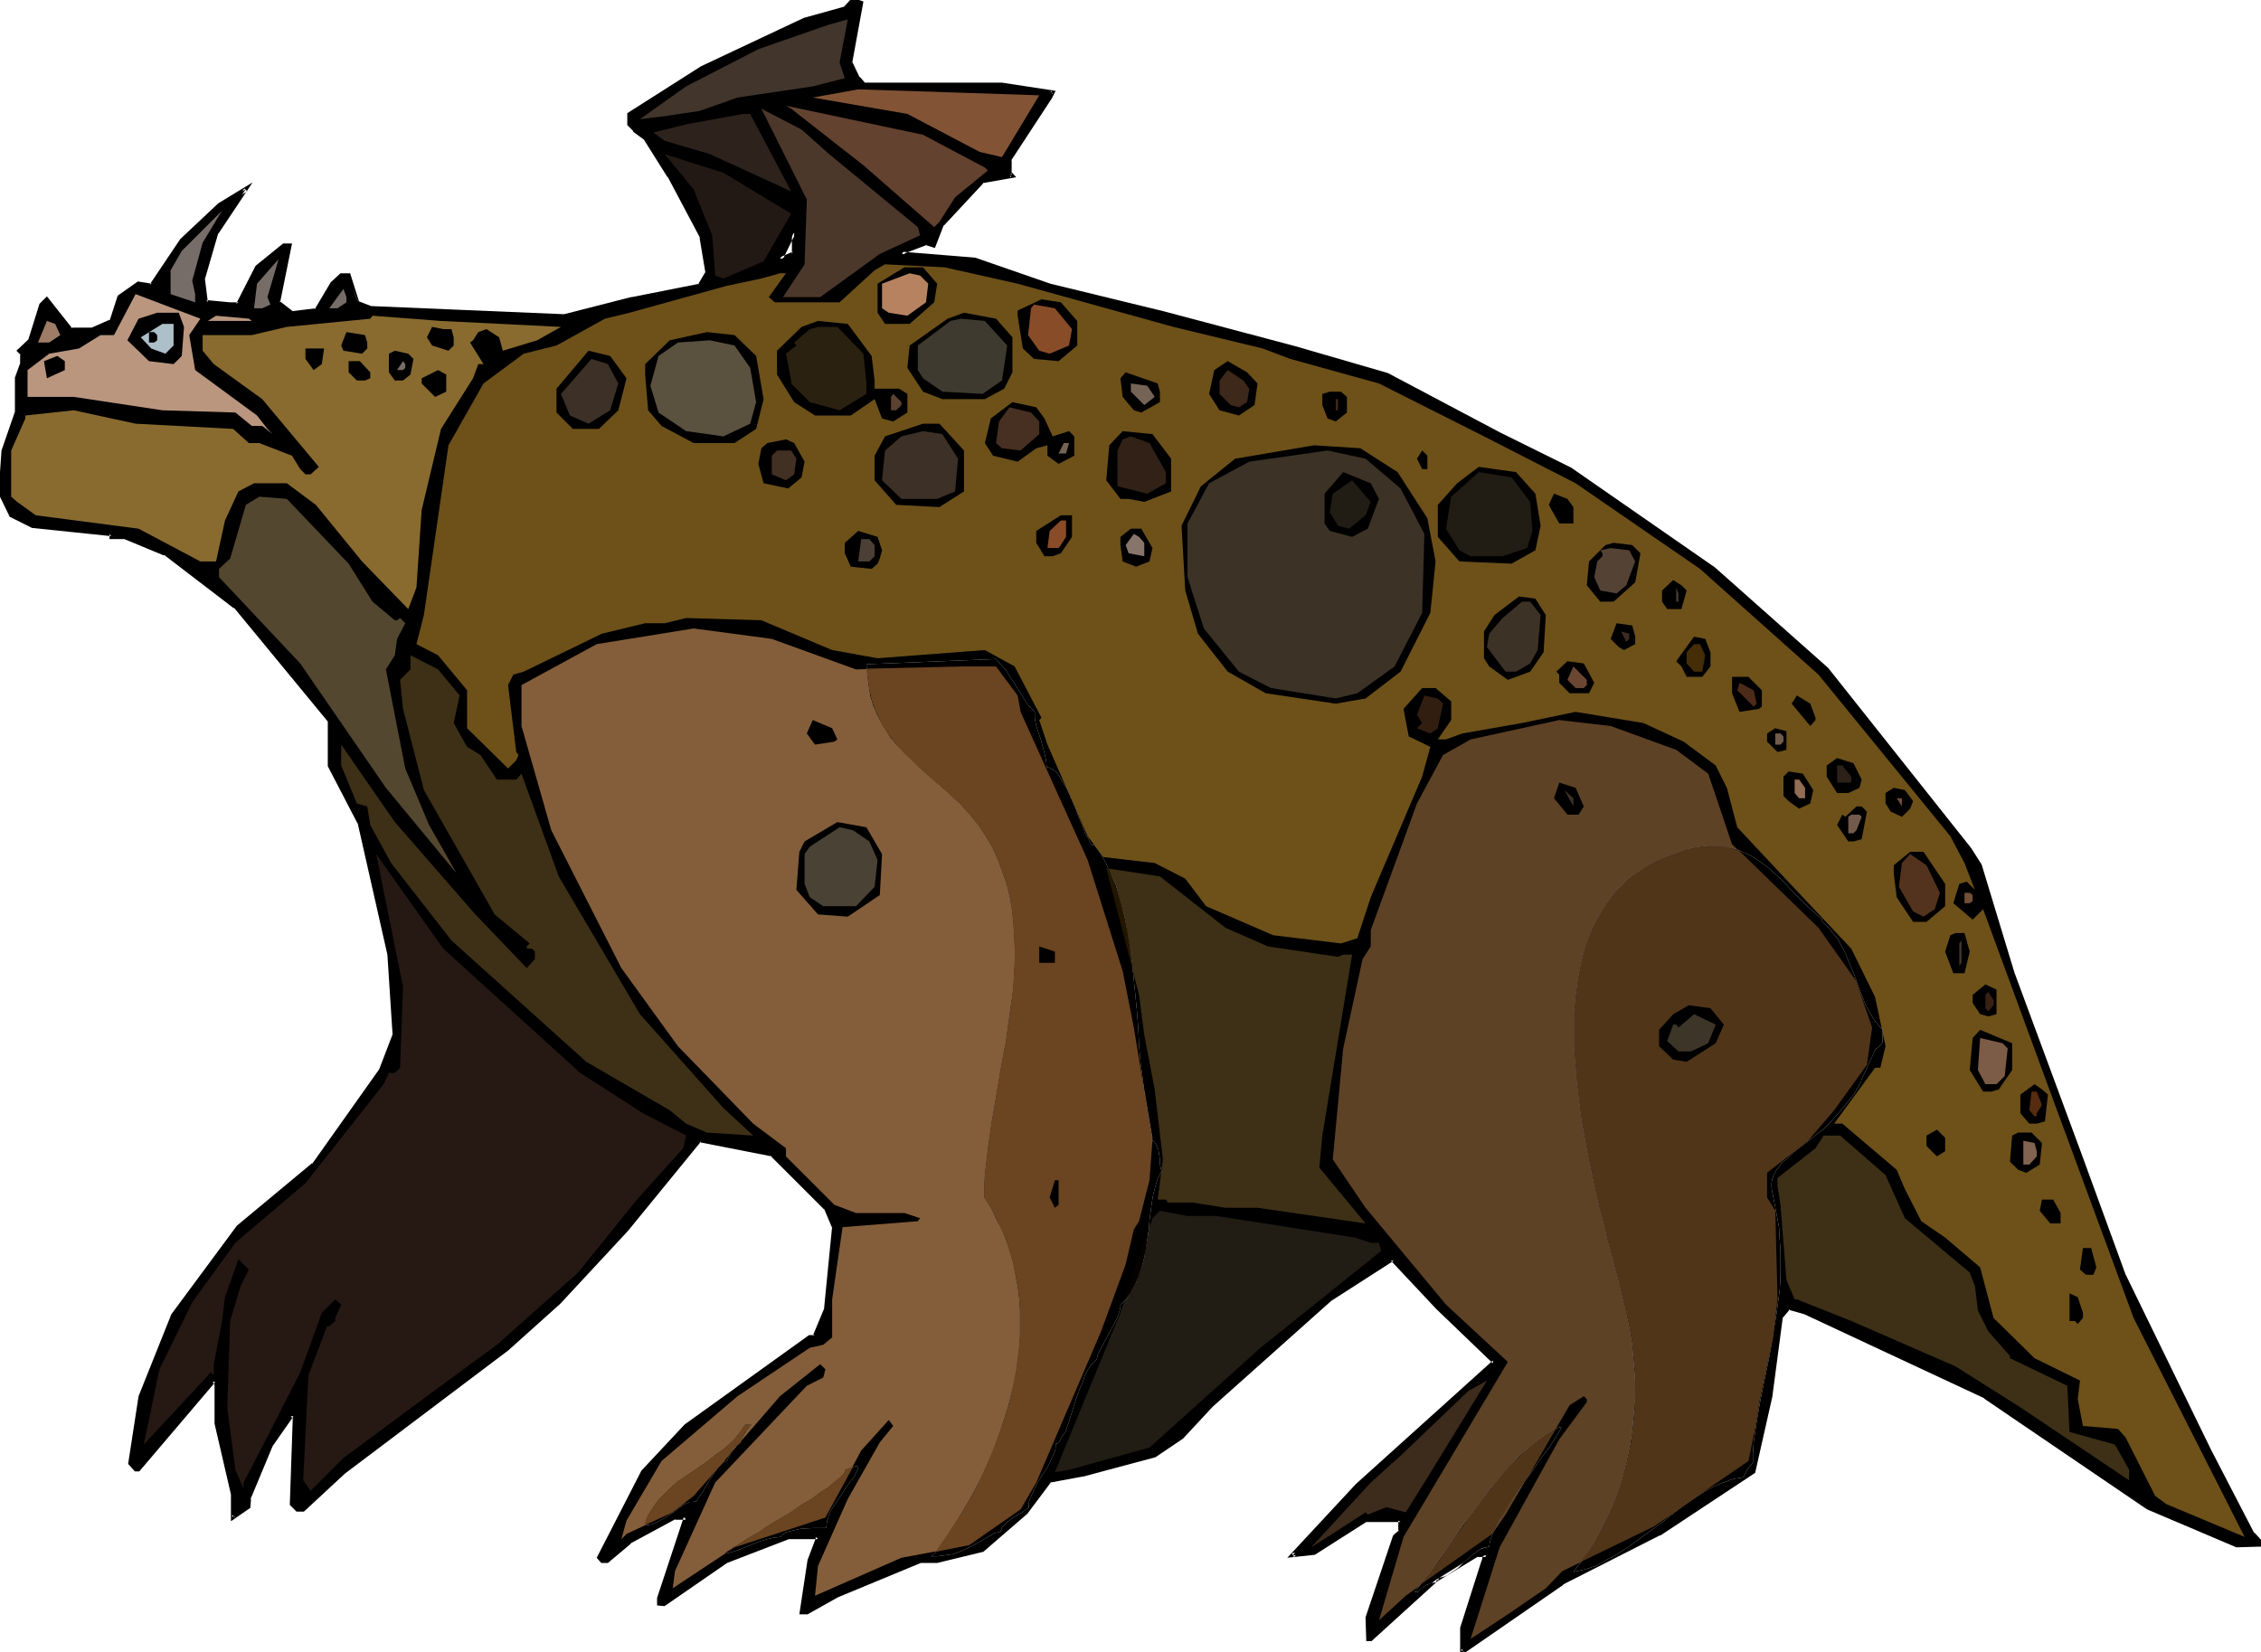 <svg xmlns="http://www.w3.org/2000/svg" fill-rule="evenodd" height="358.495" preserveAspectRatio="none" stroke-linecap="round" viewBox="0 0 3035 2219" width="490.455"><style>.brush1{fill:#000}.pen1{stroke:none}.brush8{fill:#776d68}.brush11{fill:#ba967f}.brush12{fill:#894c28}.brush19{fill:#3d3026}.brush20{fill:#3d2819}.brush21{fill:#756356}.brush26{fill:#3d3226}.brush27{fill:#211c14}.brush36{fill:#3d3016}.brush41{fill:#725b4c}.brush44{fill:#724f38}.brush45{fill:#494235}.brush54{fill:#e5e5e5}.brush56{fill:#6b4421}.brush59{fill:#f2f2f2}.brush60{fill:#513519}</style><path class="pen1 brush1" d="m1047 348 19-7v-29l-19 36zm95-264 10 21 7 8h186l68 11-4 7-54 84v17l4 4-40 7-54 58-11 29-11-4-29 11-4 4 98 7 101 36 152 36 178 48 122 35 152 80 94 47 193 134 152 135 192 241 14 22 43 145 91 246 58 159 116 236 58 112 11 11v4h-32l-120-51-218-149-242-112-22-7-11 14-14 105-22 102-127 83-130 65-134 94v-33l29-90v-4l4-3h-15l-54 33-87 79h-4v-29l36-108 8-7v-15h-47l-69 43-29 4 87-94 184-166-76-73-61-65-84 54-159 142-40 43-36 25-97 26-44 7-32 43-58 51-61 14h-23l-111 47-41 22h-7l11-69 11-29v-3h-40l-83 32-83 58h-8v-7l37-109h-15l-61 33-29 25h-8l-4-4 59-115 58-62 166-119h7l14-36 12-112-12-26-72-72-97-18-98 119-91 98-68 61-221 167-54 50h-8l-7-7 4-116-4-4-29 40-29 73v11l-21 14v-32l-23-94v-55l-3-3-101 120h-4l-7-8 14-91 44-108 87-119 101-84 91-127 18-47-8-108-39-178-41-76v-61L316 815l-94-72-54-22h-18v-4L44 706l-29-14-15-29 4-58 19-51v-46l7-19v-14l-4-4 15-14 14-48 8-7 32 40h29l26-11 11-32 25-18 17 3 41-61 50-47 36-22-40 58-18 62 4 32 33 3h11l25-50 36-29h8l-15 76 18 14 32-3 22-36 12-11h10l11 36 18 8 261 10 90-22 91-18 10-17-7-48-43-83-33-51-14-11-7-7v-14l97-62 138-65 54-14 11-11 11 3-14 80z"/><path class="pen1 brush1" d="m1042 353 26-10v-43l-26 53 8-3 18-37-5-1v29l1-3-18 8 4 4-8 3z"/><path class="pen1 brush1" d="m1139 84 11 23 8 9h187-1l69 10-2-4-4 8v-1l-55 85v19l5 5 1-5-40 8-56 58-11 30 4-2-12-4-31 12-8 9 104 7h-1l102 36 151 36 178 48 123 35h-1l152 80 94 47 193 133h-1l152 135v-1l192 242 14 22-1-1 44 145 90 246 58 159h1l116 236 58 112 11 12-1-2v4l3-3h-32 1l-120-50h1l-218-149h-1l-242-113-23-7-13 16-15 106-22 101 1-2-127 83h1l-130 66-135 93 4 3v-33 1l30-90v-5l-1 2 10-8h-24l-55 33-87 80h2-4l3 2v-29 1l36-108-1 1 8-8v-19h-50l-70 44 2-1-30 4 3 5 87-94 186-168-78-75-62-67-86 56h-1l-159 142-40 43h1l-37 25 1-1-97 26h1l-45 7-33 45v-1l-58 51 1-1-61 14h1-23l-112 48-41 22 1-1h-7l3 3 11-68 11-30-1-6h-43l-84 33-83 58 2-1h-8l3 3v-7 1l37-112-19-1-62 34-29 25 2-1h-8l2 1-4-4v3l59-115v1l58-62h-1l167-119h-2 9l15-38 12-113-12-27-73-73-100-19-99 122v-1l-91 98-68 61-221 166v1l-54 50h2-8 2l-7-7 1 2 3-117-7-7-30 43-30 74v11l1-2-21 14 4 2v-32l-22-95v1-56l-6-6-103 122 2-1h-4l2 1-7-8 1 2 14-90v1l43-109 87-119-1 1 102-84 91-127 19-49-8-108v-1l-39-177-41-77v1-61L318 813l-95-73-55-21h-18l2 2v-6L44 704h1l-28-14 1 1-15-29v1l4-58v1l19-52v-46 1l7-19-1-16-4-5v4l15-15 15-48-1 1 8-7h-4l33 41h31l27-12 11-33-1 1 26-18-2 1 19 3 41-62 50-48v1l36-21-4-4-40 58-19 63 5 34 34 4h13l26-52v1l35-29-1 1h8l-3-3-15 77 20 16 35-3 23-38-1 1 12-11h-2 10l-3-2 15 34 2 1-12-38h-13l-13 12-22 37 2-2-33 4h2l-18-14 1 2 16-79h-12l-37 30-26 51 3-2h-11l-32-3 2 3-4-32v1l18-62v1l46-69-46 28-51 48-41 61 3-1-19-3-27 19-11 34 1-2-25 11h1-29l2 1-34-43-10 10-15 48 1-1-17 16 6 6-1-2v14-1l-7 19v47-1L2 605l-4 58 15 31 30 15 106 11-2-3v7h21-1l53 22v-1l94 72v-1l126 153v-2 62l40 77v-1l40 177 7 108v-1l-18 47-90 127v-1l-101 84-88 119-44 110-14 91 9 10h6l102-120h-4l3 3v-2 55l22 95v-1 37l26-18 1-12-1 1 30-72 28-40h-4l4 4-1-2-4 117 9 9h10l55-51 220-166 1-1 68-61 91-98 98-120-2 1 97 19-2-1 72 72v-1l11 26v-2l-11 112v-1l-15 36 3-1h-8l-167 120-58 62-60 117 6 7h9l31-26h-1l61-33-1 1h15l-3-4-36 109v10l10 1 84-58 83-32h-1 40l-3-3v3-1l-11 29-11 73h11l41-23 111-46h-1 23l62-15 59-51 33-44-2 2 43-8h1l97-26 37-25 40-43 159-142 84-54h-4l61 65 76 73v-4l-184 166-92 99 37-4 69-44h-1 47l-3-2v15l1-2-8 7-37 110 1 32h7l88-80 54-33h-2 15l-2-4-4 4-1 5v-1l-29 91v38l139-96h-1l130-66h1l127-84 23-102 14-106-1 1 11-13-2 1 21 6 242 113h-1l219 149 120 51 35-1v-7l-11-12v1l-58-112-115-236-58-159-91-246-44-145-14-22-192-242-152-135-193-134-95-47-151-80-124-36-177-47-152-37-101-35-99-8 2 5 4-4-1 1 29-11h-2l13 4 12-31v1l54-58-2 1 45-8-7-8 1 2v-17l-1 1 55-84 5-10-72-11h-186 2l-7-8v1l-10-21v1h-5z"/><path class="pen1 brush1" d="m465 370 12 38 19 8 262 11 91-22h-1l93-19 11-19-7-49-44-83v-1l-33-51-14-11-7-7 1 2v-14l-2 2 98-61h-1l138-65 54-15 12-11h-3l11 3-2-3-14 81h5l15-82-15-5-12 13 1-1-54 15-138 65-99 63v16l8 8v1l15 11-1-1 32 51v-1l44 83-1-1 8 48v-2l-10 17 2-1-91 18h-1l-90 23h1l-261-11h1l-18-7-15-34z"/><path class="pen1" style="fill:#42352b" d="m1134 105-43 11-101 15-51 18-47 7-33 4 62-44 97-50 95-33 25-7-11 58 7 21z"/><path class="pen1" style="fill:#825435" d="m1345 211-30-7-97-51-127-22 61-11 243 8-50 83z"/><path class="pen1" style="fill:#634230" d="m1322 225 4 4-44 36-21 33-7 7-95-83-97-76-7-4 184 39 83 44z"/><path class="pen1" style="fill:#4c382b" d="m1113 207 119 98 3 11-54 25-80 58h-50l29-44 3-87-61-122 54 28 37 33z"/><path class="pen1" style="fill:#2d231c" d="m1062 257-109-50-61-18-15-11 44-11 76-14h10l55 104z"/><path class="pen1" style="fill:#231914" d="m1062 287-37 64-54 23-11-4-4-54-25-62-39-47 79 25 91 55z"/><path class="pen1 brush8" d="m258 377 4 18v11l-33-11v-32l15-26 54-54-26 43-14 51zm105 32-11 5h-11l4-33 29-33-15 51 4 10z"/><path class="pen1" style="fill:#6d5119" d="m1366 381 209 58 120 29 37 14 119 33 141 71 123 63 167 115 159 142 177 217 19 36 14 36-11-11-10 3-8 26 26 22 14-14 94 256 108 293 149 294-105-44-15-11-40-79-10-11-47-4-7-36 3-25-61-30-55-54-18-68-47-40-32-22-22-43-11-26-73-62h-11l55-75h7l7-29-14-66-32-65-95-101-58-62-14-53-15-30-43-32-54-25-91-15-72 15-80 14-22 8h-11l18-26v-25l-21-18h-18l-25 28 7 37 29 14-11 40-69 162-18 55-22 7-91-11-90-39-28-37-41-21-69-8-21-28-54-123-11-33 3-3-36-69-40-22-144 11-61-11-95-40-101-3-29 7h-26l-58 14-105 51-14 4-7 14 11 90 3 4-3 7-11 11-55-54v-51l-39-47-29-15 10-39 33-228 47-83 54-40 44-11 65-36 33-8 130-36 47-10 25-7h8l-23 32 8 7h87l47-43 14-8 80 4 98 22z"/><path class="pen1 brush1" d="m1258 381-4 25-33 29h-33l-10-15v-39l36-22h25l19 22z"/><path class="pen1" style="fill:#b78260" d="m1246 381-3 25-25 18-25-4-9-6v-33l37-14 14 3 11 11z"/><path class="pen1 brush8" d="m465 406-12 8h-11l19-26 4 11v7z"/><path class="pen1 brush11" d="m254 450 8 47 83 61 14 18 7 7-14-11h-14l-22-18-98-3-119-18H37v-36l29-22 40-7 29-18h18l29-55 87 33-15 22z"/><path class="pen1 brush1" d="M1446 431v33l-25 21-33-3-15-14-7-44v-7l32-15 26 4 22 25z"/><path class="pen1 brush12" d="m1439 442-4 22-26 11-14-4-15-21 4-36 4-5 28 5 23 28z"/><path class="pen1 brush1" d="m247 439-3 39-11 11-33-4-29-28 15-29 25-8h29l7 19zm1112 14v47l-11 22-26 14h-57l-26-10-21-32 3-30 51-36 22-8 43 8 22 25z"/><path class="pen1 brush11" d="M338 431h-59l11-7 44 4 4 3z"/><path class="pen1" style="fill:#896b30" d="m753 439-32 18-46 14-5-18-17-11-11 4-7 11-4 3 18 29h-7l-7 19-43 68-26 109-7 104-11 29-62-64-62-76-39-29h-44l-21 11-18 39-12 55h-21l-83-44-138-18-25-18-8-7v-62l19-43v-4l65-7 83 18 131 7 21 19h14l44 17 11 18 7 7h7l11-10-76-91-65-47-15-18v-21h66l47-11 112-11 3-4 92 7 161 8z"/><path class="pen1" style="fill:#3f3a30" d="m1352 464-7 47-26 18-54-3-26-18-7-11v-33l44-33 14-3 32 3 30 33z"/><path class="pen1" style="fill:#9e7c68" d="m81 450-15 10H51l12-29 11 4 7 15z"/><path class="pen1 brush1" d="m1170 478 4 33v11h33l11 7v25l-19 12-15-4-10-26-32 22h-48l-28-18-23-37v-32l33-32 22-8 40 4 32 43z"/><path class="pen1" style="fill:#adbfc9" d="m233 464-11 11-11-4-8-3-14-15 29-18h15v29z"/><path class="pen1 brush1" d="m606 442 3 11v11l-7 7-22-7-7-11 7-14 15 3h11z"/><path class="pen1" style="fill:#2b2111" d="m1159 475 4 40v14l-36 22-40-11-25-25v-4l-7-36 14-11-3-4 21-18 11-3h26l35 36z"/><path class="pen1 brush1" d="M211 450v7l-4 3h-7v-14h7l4 4zm282 10v8l-7 7-25-4-3-7 7-18 25 4 3 10zm522 18 10 58-10 40-29 19h-55l-43-23-18-21-4-48v-14l33-32 50-11 37 4 29 28z"/><path class="pen1" style="fill:#5b513f" d="m1007 494 8 46-8 29-36 17-50-7-37-25-11-36 11-40 26-18 43-3 33 7 21 30z"/><path class="pen1 brush1" d="m432 489-11 8-11-15v-14h25l-3 21zm123-7-4 21-10 8h-11l-8-11v-25l8-4 18 4 7 7zm286 26-11 43-26 25h-35l-22-22v-32l43-51 29 7 22 30zM87 497l-24 11-4-23 18-7 10 7v12z"/><path class="pen1 brush19" d="m830 515-11 36-29 18-25-11-12-29 41-47 22 7 14 26z"/><path class="pen1 brush1" d="M497 500v8l-7 3h-11l-11-11v-15h15l14 15z"/><path class="pen1 brush8" d="m544 494-3 3h-8l8-12 3 4v5z"/><path class="pen1 brush1" d="m1688 515-4 29-21 14-26-7-14-22 7-32 18-12 26 15 14 15zM599 526l-15 7-18-18v-7l22-11 11 6v23z"/><path class="pen1 brush20" d="m1677 522-3 18-11 7-11-3-15-15v-18l11-14 21 14 8 11z"/><path class="pen1 brush1" d="M1557 526v14l-25 14-10-3-15-18-3-25 7-8 43 15 3 11z"/><path class="pen1 brush21" d="m1550 533-14 11-18-18v-11l22 3 10 15z"/><path class="pen1 brush1" d="M1808 533v21l-15 12-11-4-7-18v-15l10-3h15l8 7z"/><path class="pen1" style="fill:#5b4232" d="m1210 544-7 7h-7v-18l3-4 11 11v4z"/><path class="pen1 brush20" d="M1793 536h3v15h-3v-15z"/><path class="pen1 brush1" d="m1402 562 11 24 22-7 7 7v26l-21 11-15-11v-14l-15 4-25 18-33-8-11-17 8-33 29-22 32 7 11 15z"/><path class="pen1" style="fill:#473021" d="M1395 566v17l-25 22-25-3-8-7 4-29 14-19 29 7 11 12z"/><path class="pen1 brush1" d="M1294 605v55l-33 21-58-3-29-33v-33l14-26 51-17h22l33 36z"/><path class="pen1 brush19" d="m1286 616-4 44-24 10h-48l-26-25 4-40 22-19 29-7 26 4 21 33z"/><path class="pen1 brush1" d="M1572 616v44l-36 14-21-4h-11l-19-25 4-47 18-19 40 4 25 33z"/><path class="pen1" style="fill:#322116" d="M1565 634v15l-25 14-40-10v-48l7-15 11-4 25 9 22 39z"/><path class="pen1 brush1" d="m1080 620-4 21-18 15-33-7-7-26 4-21 8-7 25-5 11 5 14 25z"/><path class="pen1 brush21" d="M1431 609h-10l7-14h7l-4 14z"/><path class="pen1 brush1" d="m1876 634 40 62 11 58-7 69-40 79-47 36-40 7-94-14-51-29-40-51-17-58-5-87 26-53 46-37 106-18 62 4 50 32z"/><path class="pen1" style="fill:#423023" d="m1069 616-3 21-11 8-19-8v-25l7-7h19l7 11z"/><path class="pen1 brush26" d="m1880 656 32 61-3 106-37 72-50 36-29 7-87-14-43-22-47-58-22-69v-72l29-54 54-29 105-15 51 11 47 40z"/><path class="pen1 brush1" d="M1916 630h-7l-7-14 7-11 7 7v18zm145 33 7 43-7 33-32 18-70-3-29-33v-43l26-29 29-22 50 7 26 29zm-210 7-15 40-21 11-30-8-7-10v-40l25-29 37 15 11 21z"/><path class="pen1 brush27" d="m2054 674 3 39-7 23-33 11h-43l-15-8-18-29 7-43 37-33 44 7 25 33zm-221 18-22 18-15-4-11-18 4-25 26-18 25 29-7 18z"/><path class="pen1 brush1" d="M2112 681v22h-19l-14-25 7-15 18 7 8 11z"/><path class="pen1" style="fill:#544730" d="m468 757 32 51 30 25h3l4-3 7 7-11 21-3 22-12 19 26 133 32 76 37 65-95-115-115-167-109-116v-11l15-14 21-72 18-11 37 3 83 87z"/><path class="pen1 brush1" d="m1439 721-15 22-11 4h-11l-11-18v-16l33-21h15v29z"/><path class="pen1 brush12" d="m1431 721-7 11-3 4h-15l3-23 15-14h7v22z"/><path class="pen1 brush1" d="m1547 736-4 18-18 7-18-7-3-22v-11l14-11h14l15 26zm-363 3-3 11-3 7-8 7-28-3-8-18v-14l18-16 26 8 6 18z"/><path class="pen1" style="fill:#87756b" d="M1536 729v18l-21-4-4-11 11-15 7 4 7 8z"/><path class="pen1" style="fill:#4c3f35" d="M1174 732v15l-7 7h-15l4-30h11l7 8z"/><path class="pen1 brush1" d="m2202 743-7 39-29 26h-18l-18-22 3-32 22-22 11-3 25 3 11 11z"/><path class="pen1" style="fill:#544235" d="m2195 754-12 32-13 11-22-4-8-18 4-21 7-7v-4l-3-4 14-3 25 3 8 15z"/><path class="pen1 brush1" d="m2264 793-7 25h-19l-7-10v-15l15-14 11 7 7 7z"/><path class="pen1" style="fill:#473a33" d="M2253 808h-3v-19l3 8v11z"/><path class="pen1 brush1" d="m2075 826-3 50-18 26-30 11-25-18-7-11v-36l14-22 33-25 22 3 14 22z"/><path class="pen1 brush26" d="m2068 826-4 47-10 18-19 11h-14l-25-33 3-18 18-21 26-22h11l14 18z"/><path class="pen1 brush1" d="M2195 855v10l-15 8-7-4-11-11 8-21 21 3 4 15z"/><path class="pen1" style="fill:#845e3a" d="m1149 899 145-4h43l29 39 4 22 90 199 47 149 15 76 25 148-4 57-14 55-7 11-11 47-33 90-87 203-21 36-69 48-91 17-116 51 4-40 40-90 43-76 18-22-6-8-37 41-48 90-122 40-83 55 3-23 29-64 25-55 123-130 22-11 3-11-7-7-54 43-116 134-28 22-62 29-7 7 7-25 47-80 102-87 97-65 18-4 12-10v-51l14-97 101-8 3-4-21-7h-65l-29-11-65-65v-11l-44-33-101-104-76-105-94-185-40-140v-55l101-55 130-21 105 14 113 41z"/><path class="pen1" style="fill:#3d2b21" d="m2187 858-4 4-7-14 11 3v7z"/><path class="pen1 brush1" d="M2296 876v19l-11 14h-21l-7-14-7-7 24-33 15 3 7 18z"/><path class="pen1" style="fill:#442d07" d="m2289 880-4 22h-11l-10-11v-15l10-11h8l7 15z"/><path class="pen1 brush36" d="m617 934-8 37 18 32 18 11 22 33h26l7-8 50 138 109 185 112 126 40 37-62-4-28-12-22-18-112-65-181-163-81-104-28-51-4-25-14-4-21-51v-28l72 104 108 124 69 72 11-12v-10l-4-4h-7v-3l4-4-47-39-95-167-28-109-4-39 14-14v-19l37 19 29 35z"/><path class="pen1 brush1" d="m2140 917-7 14h-26l-14-14v-11l-4-4 15-14 22 3 14 26z"/><path class="pen1" style="fill:#6b4733" d="m2130 920-4 4h-11l-11-11 8-18 18 18v7z"/><path class="pen1 brush1" d="M2365 927v22l-4 3-26 4-10-25v-22h22l18 18z"/><path class="pen1" style="fill:#4c2b19" d="m2358 945-4 4-22-22 3-10 19 10 4 18z"/><path class="pen1" style="fill:#321e11" d="m1937 945-7 33-10 7-18-7 7-7-7-11 10-26 18 4 7 7z"/><path class="pen1 brush1" d="M2437 964v3l-7 8-25-30 7-11 18 11 7 19zm-1313 29-4 3-26 4-11-15 8-18 26 11 7 15z"/><path class="pen1" style="fill:#5e4226" d="m2250 1007 43 32 32 95 116 112 51 72 21 62-7 50-44 61-35 41-55 43v33l11 18 3 119-7 54-32 163-127 88-123 60-22 23-51 35-50 33 39-123 80-145 37-50v-4l-4-4-19 12-86 147-18 26-116 83-36 33 33-112 140-235-83-77-108-130-44-65 14-149 26-120 11-17v-22l62-170 35-65 37-21 119-26 69 8 88 32z"/><path class="pen1 brush1" d="m2398 1007-12 3-14-14v-11l11-7 15 4v25z"/><path class="pen1 brush41" d="M2394 989v7l-4 4h-7v-15h7l4 4z"/><path class="pen1 brush1" d="m2499 1047-3 11-15 7h-15l-14-22v-15l14-10 22 7 11 22z"/><path class="pen1" style="fill:#2b2119" d="M2485 1043v8h-19v-23h7l12 15z"/><path class="pen1 brush1" d="m2434 1061-4 18-15 7-14-10-7-7v-26l7-7 19 3 14 22z"/><path class="pen1" style="fill:#936d56" d="M2423 1058v14h-8l-6-7v-18h6l8 11z"/><path class="pen1 brush1" d="m2126 1083-7 11h-15l-18-22 7-21 22 7 11 25zm442-7-4 10-11 11-15-7-7-11v-14l11-7 15 3 11 15z"/><path class="pen1 brush19" d="m2112 1083-12-22 12 11v11z"/><path class="pen1 brush44" d="m2553 1083-7-11h7v11z"/><path class="pen1 brush1" d="m2506 1090-7 37-11 3h-7l-15-22 7-14 4 3 15-14h7l7 7z"/><path class="pen1 brush41" d="m2499 1097-7 18-4 4h-7v-22l4-3h11l3 3z"/><path class="pen1 brush1" d="m1184 1147-3 55-43 29-40-3-29-33 4-51 7-14 44-26 39 7 21 36z"/><path class="pen1 brush45" d="m1167 1130 11 25-4 36-25 26h-44l-18-12-7-18v-40l7-10 40-26 18 4 22 15z"/><path class="pen1 brush1" d="M2611 1187v30l-25 21h-18l-22-33-4-32v-11l22-18h18l29 43z"/><path class="pen1" style="fill:#261914" d="m779 1441 84 54 58 30-4 17-62 69-79 98-109 97-94 69-112 83-44 44-10-14 7-141 25-66h3l8-7v-4l8-18-8-7-18 18-29 80-48 94-28 54v8l-11-25-11-84 4-116 14-47 11-22-14-14-18 51-4 32-11 58v15l-4-4-90 97 21-101 44-90 58-80 94-80 105-133 7-15h8l7-7 4-109-36-178 90 127 184 167z"/><path class="pen1" style="fill:#54331e" d="m2604 1199-7 22-15 10-14-7-19-33 4-32 11-12 22 15 18 37z"/><path class="pen1 brush36" d="m1645 1246 57 25 94 14 7-3h12l-40 243-4 43 62 75-145-21h-43l-44-7h-33l-3-4h-11l7-54-11-94-14-73-7-54-44-170 72 11 88 69z"/><path class="pen1 brush44" d="M2648 1202v8l-4 3h-7v-14h7l4 3z"/><path class="pen1 brush1" d="m2644 1278-7 29h-15l-11-29 7-22 7-3h12l7 25z"/><path class="pen1" style="fill:#44352d" d="M2630 1297v-30l3-4v30l-3 4z"/><path class="pen1 brush1" d="M1416 1293h-21v-22l21 7v15zm1264 69-11 3-11-3-10-15v-11l17-14 15 7v33z"/><path class="pen1" style="fill:#382114" d="m2676 1350-7 8-4-4v-18l4-4 7 11v7z"/><path class="pen1 brush1" d="m2314 1376-11 25-39 25-18-3-19-18v-22l19-21 21-12 29 4 18 22z"/><path class="pen1 brush45" d="m2293 1401-23 11h-17l-15-14 8-22h4l3 4 21-18 29 14-10 25z"/><path class="pen1 brush1" d="m2701 1437-18 26-10 3h-11l-18-29 4-43 10-11 43 18v36z"/><path class="pen1" style="fill:#7c5b47" d="m2695 1408-4 37-11 11h-15l-10-19 3-43 30 7 7 7z"/><path class="pen1 brush1" d="m2749 1470-4 36-11 3h-10l-12-14v-25l19-14 10 7 8 7z"/><path class="pen1" style="fill:#562b0f" d="m2741 1484-7 11v4h-3l-7-8 3-25h7l7 18z"/><path class="pen1 brush1" d="m2611 1546-11 7-14-14v-14l14-8 11 11v18zm130-11-3 29-18 11-11-4-11-11 3-35 8-4h18l14 14z"/><path class="pen1 brush36" d="m2531 1578 26 58 87 73 7 18 4 33 14 28 29 33v3l77 37 3 62 61 17 19 34v14l-146-98-87-55-140-61-73-29h-3l-11-26-8-101-4-25v-11l51-40 11-17h22l61 53z"/><path class="pen1" style="fill:#826351" d="M2734 1546v7l-10 11h-8v-32l15 3 3 11z"/><path class="pen1 brush1" d="m1421 1618-5 4-7-14 7-23h5v33zm1345 11v14h-14l-14-17 3-15h15l10 18zm-1505-11-22 15 22-15z"/><path class="pen1 brush27" d="m1633 1633 186 29 21 7h11l3 11-162 130-149 134-108 30-19 3 88-214 43-127 10-10 37 7h39z"/><path class="pen1 brush1" d="m2814 1702-4 10h-10l-8-7 4-29h11l7 26zm-18 61v7l-7 8-4-4h-7v-37l11 5 7 21z"/><path class="pen1" style="fill:#3d2b1c" d="m1887 2031-26-7-25 10-3-3-40 26-33 21 80-87 40-36 91-87 25-14-84 137-25 40z"/><path class="pen1 brush54" d="m1254 2087 17-24 17-27 16-27 15-29 13-29 11-31 10-31 8-32 3-16 2-16 2-16 1-16v-32l-1-16-2-16-3-16-3-16-4-15-5-15-6-15-8-15-7-15-9-14v-16l1-16 4-34 5-35 6-35 6-36 7-37 5-36 5-36 1-18 1-18v-18l-1-18-1-17-2-18-3-17-4-16-6-17-6-16-7-16-9-15-10-15-12-15-13-14-15-14-22-19-20-18-18-18-9-9-8-9-7-11-6-10-6-11-5-12-4-13-2-13-2-15-1-15 174-7 7 8 7 8 12 19 12 19 6 9 8 8v9l2 10 6 18 5 18 2 9 1 10 4 1 5 3 5 4 4 6 4 7 5 8 8 18 4 9 3 9 4 9 3 8 3 8 4 6 2 5 3 4h3l6 8 5 8 5 9 4 10 9 19 6 22 6 23 4 23 4 25 3 24 5 50 2 25 1 23 2 23 3 22 2 21 4 19v4l1 5 2 11 2 11 1 6v5l4 3 3 5 2 5 1 7 1 6v6l1 5 1 5-5 10-3 10-3 11-2 12-3 23-1 13-2 12-4 24-3 12-4 11-4 11-6 11-6 10-9 9v4l-1 4-3 9-5 10-6 11-5 9-5 10-5 9-1 4-1 4-4 3-4 5-4 6-4 8-3 9-4 9-7 20-6 20-3 9-3 8-4 6-3 5-2 4-4 1v5l-1 5-5 11-5 11-7 10-7 11-5 11-5 11-1 5v6l-2 1-2 1-2 2-3 2-7 4-8 5-6 5-6 6-1 3-1 3-4 1-4 1-9 5-5 3-5 3-11 6-12 6-13 5-7 1-7 1-8 1h-8l4-3z"/><path class="pen1 brush1" d="m1254 2087 17-24 17-27 16-27 15-29 13-29 11-31 10-31 8-32 3-16 2-16 2-16 1-16v-32l-1-16-2-16-3-16-3-16-4-15-5-15-6-15-8-15-7-15-9-14v-16l1-16 4-34 5-35 6-35 6-36 7-37 5-36 5-36 1-18 1-18v-18l-1-18-1-17-2-18-3-17-4-16-6-17-6-16-7-16-9-15-10-15-12-15-13-14-15-14-22-19-20-18-18-18-9-9-8-9-7-11-6-10-6-11-5-12-4-13-2-13-2-15-1-15 174-7 7 8 7 8 12 19 12 19 6 9 8 8v9l2 10 6 18 5 18 2 9 1 10 4 1 5 3 5 4 4 6 4 7 5 8 8 18 4 9 3 9 4 9 3 8 3 8 4 6 2 5 3 4h3l6 8 5 8 5 9 4 10 9 19 6 22 6 23 4 23 4 25 3 24 5 50 2 25 1 23 2 23 3 22 2 21 4 19v4l1 5 2 11 2 11 1 6v5l4 3 3 5 2 5 1 7 1 6v6l1 5 1 5-5 10-3 10-3 11-2 12-3 23-1 13-2 12-4 24-3 12-4 11-4 11-6 11-6 10-9 9v4l-1 4-3 9-5 10-6 11-5 9-5 10-5 9-1 4-1 4-4 3-4 5-4 6-4 8-3 9-4 9-7 20-6 20-3 9-3 8-4 6-3 5-2 4-4 1v5l-1 5-5 11-5 11-7 10-7 11-5 11-5 11-1 5v6l-2 1-2 1-2 2-3 2-7 4-8 5-6 5-6 6-1 3-1 3-4 1-4 1-9 5-5 3-5 3-11 6-12 6-13 5-7 1-7 1-8 1h-8l4-3z"/><path class="pen1" style="fill:#543800" d="m1445 1088-14-31 7 15 7 16z"/><path class="pen1 brush56" d="m1163 898 131-3h43l29 39 4 22 90 199 47 149 15 76 11 67 2 11 1 11 2 10 2 10v4l1 5 2 11 2 11 1 6v5h1l-4 54-14 55-7 11-11 47-33 90-87 203-21 36-69 48-45 9 17-25 17-26 16-27 14-29 13-30 11-30 10-31 7-31 3-16 2-16 2-16 1-16v-32l-1-16-2-15-3-16-3-15-5-16-4-15-7-15-7-15-7-14-9-14v-16l1-16 4-34 5-35 6-35 6-36 7-37 5-36 5-36 1-18 1-18v-18l-1-18-1-17-2-18-3-17-4-16-6-17-6-16-7-16-9-15-10-15-12-15-13-14-15-14-21-18-20-18-18-17-8-9-8-9-7-10-7-10-5-11-5-11-4-12-3-13-2-14-2-15z"/><path class="pen1" style="fill:#231600" d="m1521 1305-36-139h3l6 15 6 16 5 17 4 17 4 18 3 18 5 38z"/><path class="pen1 brush1" d="M1416 1293h-21v-22l21 7v15zm5 325-5 4-7-14 7-23h5v33z"/><path class="pen1" style="fill:#070200" d="m1509 1747 32-94-3 26-3 12-3 12-4 12-5 11-6 11-8 10z"/><path class="pen1 brush54" d="m970 2087 3-1 3-3 4-2 4-3 10-6 11-7 14-8 13-9 29-17 14-10 14-8 12-9 11-7 9-8 4-3 4-3 2-3 2-2 1-2v-2l5-2 4-1 3-1 2-1h3l1 1v1l-1 3-2 4-3 6-5 6-5 7-5 8-11 16-5 8-3 8-2 7-1 8h-16l-18 1-9 2-8 2-3 1-3 2-3 2-1 2-9 1-9 2-10 3-10 4-20 8-10 3-10 2z"/><path class="pen1 brush1" d="m970 2087 3-1 3-3 4-2 4-3 10-6 11-7 14-8 13-9 29-17 14-10 14-8 12-9 11-7 9-8 4-3 4-3 2-3 2-2 1-2v-2l5-2 4-1 3-1 2-1h3l1 1v1l-1 3-2 4-3 6-5 6-5 7-5 8-11 16-5 8-3 8-2 7-1 8h-16l-18 1-9 2-8 2-3 1-3 2-3 2-1 2-9 1-9 2-10 3-10 4-20 8-10 3-10 2z"/><path class="pen1 brush56" d="m1145 1970-37 68-122 40-13 8-1 1h-2l3-1 3-3 4-2 4-3 10-6 11-7 14-8 13-9 29-17 14-10 14-8 12-9 11-7 9-8 4-3 4-3 2-3 2-2 1-2v-2l3-1 3-1 5-2z"/><path class="pen1 brush54" d="m865 2048 4-12 7-11 7-10 9-9 9-9 9-8 21-14 20-14 10-8 10-7 8-7 8-8 7-9 6-9h9l-5 6-4 6-4 7-3 7-3 1-2 2-3 2-2 4-4 7-2 4v2l-2 1-3 1-3 3-3 2-6 8-6 9-6 10-5 9-5 7-2 3-1 2-5 1h-4l-9 4-8 6-8 6-8 5-9 5-9 4-5 1h-5z"/><path class="pen1 brush1" d="m865 2048 4-12 7-11 7-10 9-9 9-9 9-8 21-14 20-14 10-8 10-7 8-7 8-8 7-9 6-9h9l-5 6-4 6-4 7-3 7-3 1-2 2-3 2-2 4-4 7-2 4v2l-2 1-3 1-3 3-3 2-6 8-6 9-6 10-5 9-5 7-2 3-1 2-5 1h-4l-9 4-8 6-8 6-8 5-9 5-9 4-5 1h-5z"/><path class="pen1 brush56" d="m994 1937-2 2-4 2-3 3-3 5-3 5-10 12-4 4-5 6-29 33-23 18-3 2-4 3-35 16h-1l4-12 7-11 7-10 9-9 9-9 9-8 21-14 20-14 10-8 10-7 8-7 8-8 7-9 6-9h9l-4 5-5 6-3 6-3 7z"/><path class="pen1 brush59" d="m2112 2111 14-18 12-18 11-20 10-20 9-21 8-22 6-23 5-22 4-24 2-23 2-24v-23l-2-24-2-24-4-23-5-23-4-16-4-18-5-18-5-20-6-21-5-22-6-22-5-22-10-47-9-49-3-24-3-24-2-24-2-25v-46l2-23 3-22 4-21 5-21 7-19 9-19 10-17 11-16 7-8 7-7 7-7 8-6 9-6 9-6 9-5 10-5 11-4 11-4 11-4 13-3 15-2h14l13 2 12 2 11 5 11 5 10 7 10 7 9 8 9 8 18 19 18 18 20 18v3l8 7 6 8 7 8 5 10 5 9 4 10 8 19 7 20 8 20 5 9 5 9 6 8 7 8v17l-1 1-2 3-3 3-2 1-2 1v1l-1 2-2 5-3 6-3 7-6 13-3 6-1 4-2 3-2 4-5 9-8 10-8 10-8 9-8 9-7 7-3 3-3 2-5 4-6 5-25 19-10 10-6 4-4 6-4 5-3 6-2 5-1 6v6l1 6 3 15 3 16 3 16 1 17 1 16v34l-1 17-4 30-5 30-5 30-6 29-6 29-5 29-4 28-1 14v13l-5 6-3 4-5 10-13 2-14 5-14 6-14 8-14 9-14 10-28 22-29 21-15 11-14 9-15 8-14 8-16 5-14 3z"/><path class="pen1 brush1" d="m2112 2111 14-18 12-18 11-20 10-20 9-21 8-22 6-23 5-22 4-24 2-23 2-24v-23l-2-24-2-24-4-23-5-23-4-16-4-18-5-18-5-20-6-21-5-22-6-22-5-22-10-47-9-49-3-24-3-24-2-24-2-25v-46l2-23 3-22 4-21 5-21 7-19 9-19 10-17 11-16 7-8 7-7 7-7 8-6 9-6 9-6 9-5 10-5 11-4 11-4 11-4 13-3 15-2h14l13 2 12 2 11 5 11 5 10 7 10 7 9 8 9 8 18 19 18 18 20 18v3l8 7 6 8 7 8 5 10 5 9 4 10 8 19 7 20 8 20 5 9 5 9 6 8 7 8v17l-1 1-2 3-3 3-2 1-2 1v1l-1 2-2 5-3 6-3 7-6 13-3 6-1 4-2 3-2 4-5 9-8 10-8 10-8 9-8 9-7 7-3 3-3 2-5 4-6 5-25 19-10 10-6 4-4 6-4 5-3 6-2 5-1 6v6l1 6 3 15 3 16 3 16 1 17 1 16v34l-1 17-4 30-5 30-5 30-6 29-6 29-5 29-4 28-1 14v13l-5 6-3 4-5 10-13 2-14 5-14 6-14 8-14 9-14 10-28 22-29 21-15 11-14 9-15 8-14 8-16 5-14 3z"/><path class="pen1 brush60" d="m2334 1142 107 104 51 72v1l21 61-7 50-44 61-35 41-55 43v33l11 18 3 119-6 52-12 56-6 28-4 27-11 54-64 44-14 10-14 10-35 24-99 48 13-17 11-18 10-19 9-20 8-21 7-21 5-21 5-22 3-23 2-22 1-23v-22l-2-23-2-23-4-22-5-22-4-16-4-18-5-18-5-20-6-21-5-22-6-22-5-22-10-47-9-49-3-24-3-24-2-24-2-25v-46l2-23 3-22 4-21 5-21 7-19 9-19 10-17 11-16 7-8 7-7 7-7 8-6 9-6 9-6 9-5 10-5 11-4 11-4 11-4 13-3 8-1 8-1h15l14 2 13 4z"/><path class="pen1 brush1" d="m2314 1376-11 25-39 25-18-3-19-18v-22l19-21 21-12 29 4 18 22z"/><path class="pen1" style="fill:#3d3528" d="m2293 1401-23 11h-17l-15-14 8-22h4l3 4 21-18 29 14-10 25z"/><path class="pen1 brush59" d="m1899 2138 10-13 11-13 10-15 11-15 22-33 25-32 12-17 13-15 12-14 13-14 13-12 14-11 14-10 13-7h4l-4 7-5 8-6 10-7 9-8 11-8 12-17 23-16 23-7 11-6 11-5 10-4 9-3 9-1 7-4 1-4 1-5 2-4 3-8 6-9 8-8 8-9 6-4 3-4 2-4 1-5 1v3h-2l-1 1v2l-7 1-7 3-6 4-5 5h-5 1z"/><path class="pen1 brush1" d="m1964 2099-37 23-5 4-6 2-5 3-5 4-3 3h-5 1l10-13 11-13 10-15 11-15 22-33 25-32 12-17 13-15 12-14 13-14 13-12 14-11 14-10 13-7h4l-4 7-5 8-6 10-7 9-8 11-8 12-17 23-16 23-7 11-6 11-5 10-4 9-3 9-1 7-4 1-5 1-4 2-4 3-9 7-9 8z"/><path class="pen1 brush60" d="m2089 1918-37 64-15 20-13 21-6 10-6 9-5 9-3 8-1 1-96 68 10-12 10-14 10-14 10-15 22-31 22-30 12-15 11-14 12-14 13-12 12-12 13-10 12-9 13-8z"/></svg>
